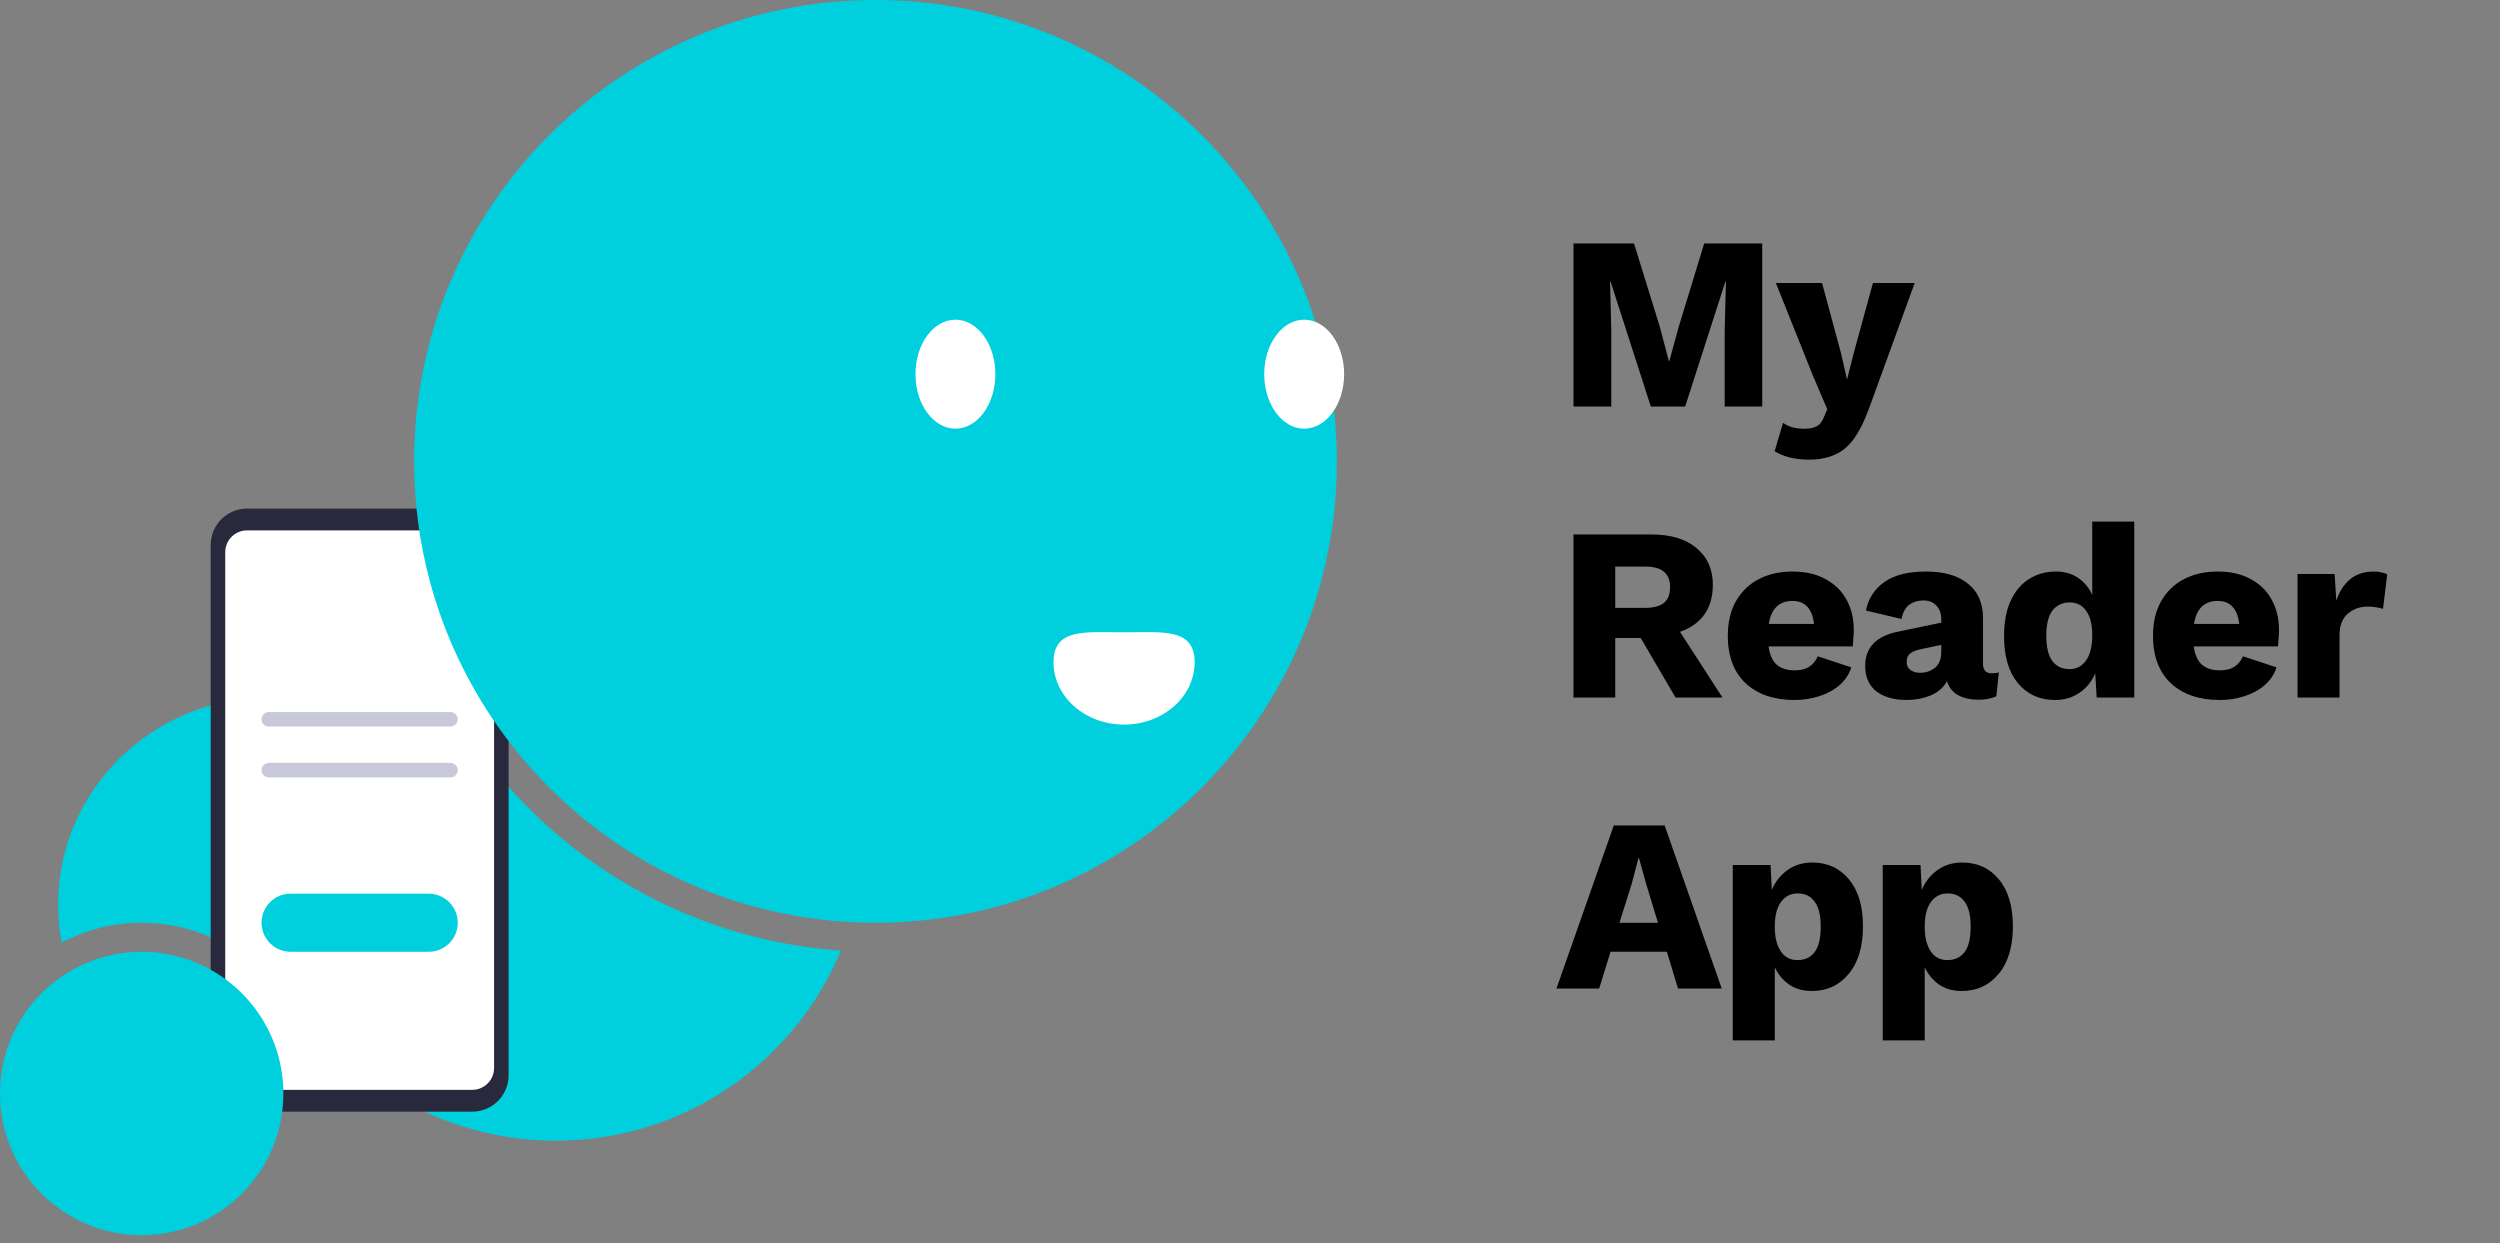 <svg width="189" height="94" viewBox="0 0 189 94" fill="none" xmlns="http://www.w3.org/2000/svg">
<rect x="0" y="0" width="189" height="94" fill="#808080" stroke="none"/>
<path fill-rule="evenodd" clip-rule="evenodd" d="M29.979 42.889C33.459 58.692 47.021 70.714 63.578 71.865C60.061 80.305 51.733 86.237 42.02 86.237C29.127 86.237 18.675 75.785 18.675 62.893C18.675 54.405 23.205 46.975 29.979 42.889Z" fill="#00CFDE"/>
<path fill-rule="evenodd" clip-rule="evenodd" d="M23.577 83.713C30.814 82.237 36.252 75.935 36.252 68.385C36.252 59.74 29.121 52.731 20.323 52.731C11.526 52.731 4.394 59.74 4.394 68.385C4.394 69.368 4.486 70.329 4.662 71.261C6.467 70.302 8.525 69.759 10.711 69.759C17.84 69.759 23.619 75.538 23.619 82.667C23.619 83.019 23.605 83.368 23.577 83.713Z" fill="#00CFDE"/>
<path d="M15.929 41.196C15.929 39.679 17.159 38.45 18.675 38.45H35.703C37.22 38.45 38.45 39.679 38.45 41.196V81.293C38.45 82.81 37.22 84.04 35.703 84.04H18.675C17.159 84.04 15.929 82.81 15.929 81.293V41.196Z" fill="#28293D"/>
<path d="M17.028 41.745C17.028 40.835 17.765 40.097 18.676 40.097H35.703C36.613 40.097 37.351 40.835 37.351 41.745V80.744C37.351 81.654 36.613 82.392 35.703 82.392H18.676C17.765 82.392 17.028 81.654 17.028 80.744V41.745Z" fill="white"/>
<path d="M21.422 82.667C21.422 88.582 16.627 93.378 10.711 93.378C4.795 93.378 0 88.582 0 82.667C0 76.751 4.795 71.956 10.711 71.956C16.627 71.956 21.422 76.751 21.422 82.667Z" fill="#00CFDE"/>
<path d="M101.068 34.879C101.068 54.143 85.452 69.759 66.188 69.759C46.925 69.759 31.309 54.143 31.309 34.879C31.309 15.616 46.925 0 66.188 0C85.452 0 101.068 15.616 101.068 34.879Z" fill="#00CFDE"/>
<path d="M90.315 50.068C90.315 52.67 87.927 54.78 84.981 54.78C82.034 54.78 79.646 52.67 79.646 50.068C79.646 47.466 82.034 47.801 84.981 47.801C87.927 47.801 90.315 47.466 90.315 50.068Z" fill="white"/>
<path d="M75.251 28.288C75.251 30.563 73.899 32.408 72.23 32.408C70.562 32.408 69.209 30.563 69.209 28.288C69.209 26.013 70.562 24.168 72.23 24.168C73.899 24.168 75.251 26.013 75.251 28.288Z" fill="white"/>
<path d="M101.617 28.288C101.617 30.563 100.264 32.408 98.596 32.408C96.927 32.408 95.575 30.563 95.575 28.288C95.575 26.013 96.927 24.168 98.596 24.168C100.264 24.168 101.617 26.013 101.617 28.288Z" fill="white"/>
<path d="M19.774 54.379C19.774 54.075 20.02 53.83 20.323 53.83H34.055C34.359 53.83 34.605 54.075 34.605 54.379C34.605 54.682 34.359 54.928 34.055 54.928H20.323C20.02 54.928 19.774 54.682 19.774 54.379Z" fill="#C7C9D9"/>
<path d="M19.774 58.224C19.774 57.92 20.02 57.675 20.323 57.675H34.055C34.359 57.675 34.605 57.92 34.605 58.224C34.605 58.527 34.359 58.773 34.055 58.773H20.323C20.02 58.773 19.774 58.527 19.774 58.224Z" fill="#C7C9D9"/>
<path d="M19.774 69.759C19.774 68.545 20.758 67.561 21.971 67.561H32.408C33.621 67.561 34.605 68.545 34.605 69.759C34.605 70.972 33.621 71.956 32.408 71.956H21.971C20.758 71.956 19.774 70.972 19.774 69.759Z" fill="#00CFDE"/>
<path d="M133.225 18.406V30.732H130.386V25.073L130.48 21.282H130.442L127.398 30.732H124.802L121.758 21.282H121.721L121.814 25.073V30.732H118.957V18.406H123.532L125.475 24.681L126.166 27.296H126.203L126.913 24.7L128.836 18.406H133.225ZM144.751 21.394L141.352 30.732C141.003 31.716 140.623 32.5 140.213 33.085C139.802 33.683 139.316 34.106 138.756 34.355C138.196 34.617 137.523 34.747 136.739 34.747C136.203 34.747 135.718 34.691 135.282 34.579C134.859 34.467 134.485 34.312 134.162 34.112L134.797 31.965C135.021 32.127 135.257 32.239 135.506 32.301C135.755 32.376 136.073 32.413 136.459 32.413C136.82 32.413 137.112 32.351 137.336 32.226C137.573 32.114 137.76 31.878 137.897 31.516L138.14 30.938L137.056 28.398L134.255 21.394H137.747L139.185 26.717L139.634 28.696L140.156 26.642L141.595 21.394H144.751ZM124.84 40.406C126.309 40.406 127.448 40.748 128.257 41.433C129.079 42.118 129.49 43.039 129.49 44.197C129.49 45.119 129.272 45.878 128.836 46.476C128.413 47.061 127.803 47.49 127.006 47.764L130.218 52.732H126.67L124.037 48.231H122.113V52.732H118.957V40.406H124.84ZM124.391 45.953C125.014 45.953 125.481 45.828 125.792 45.579C126.103 45.33 126.259 44.932 126.259 44.384C126.259 43.351 125.636 42.834 124.391 42.834H122.113V45.953H124.391ZM135.664 52.919C134.108 52.919 132.875 52.495 131.967 51.649C131.07 50.802 130.622 49.607 130.622 48.063C130.622 47.042 130.827 46.171 131.238 45.449C131.661 44.714 132.234 44.16 132.956 43.786C133.691 43.401 134.544 43.208 135.515 43.208C136.498 43.208 137.333 43.401 138.017 43.786C138.715 44.16 139.244 44.683 139.605 45.355C139.966 46.015 140.146 46.775 140.146 47.634C140.146 47.87 140.134 48.1 140.109 48.325C140.097 48.536 140.084 48.717 140.072 48.866H133.703C133.791 49.514 134.002 49.98 134.338 50.267C134.674 50.541 135.116 50.678 135.664 50.678C136.137 50.678 136.511 50.584 136.785 50.398C137.071 50.211 137.283 49.949 137.42 49.613L139.96 50.454C139.785 50.989 139.48 51.443 139.045 51.817C138.621 52.178 138.111 52.452 137.513 52.639C136.928 52.825 136.312 52.919 135.664 52.919ZM135.515 45.43C134.506 45.43 133.909 46.009 133.722 47.167H137.14C137.003 46.009 136.461 45.43 135.515 45.43ZM146.759 46.812C146.759 46.376 146.635 46.034 146.386 45.785C146.149 45.523 145.826 45.392 145.415 45.392C145.004 45.392 144.649 45.498 144.35 45.71C144.064 45.909 143.865 46.27 143.753 46.793L141.063 46.158C141.238 45.262 141.698 44.546 142.445 44.011C143.192 43.475 144.244 43.208 145.602 43.208C146.971 43.208 148.029 43.513 148.776 44.123C149.536 44.72 149.916 45.598 149.916 46.756V50.173C149.916 50.659 150.134 50.902 150.569 50.902C150.793 50.902 150.974 50.877 151.111 50.827L150.924 52.639C150.551 52.813 150.096 52.9 149.561 52.9C148.976 52.9 148.471 52.788 148.048 52.564C147.625 52.327 147.338 51.973 147.189 51.499C146.928 51.985 146.51 52.346 145.938 52.583C145.377 52.807 144.78 52.919 144.145 52.919C143.186 52.919 142.421 52.701 141.848 52.265C141.288 51.817 141.007 51.176 141.007 50.342C141.007 49.669 141.207 49.115 141.605 48.679C142.016 48.231 142.657 47.92 143.529 47.746L146.759 47.073V46.812ZM144.145 50.043C144.145 50.317 144.244 50.522 144.444 50.659C144.643 50.796 144.879 50.864 145.153 50.864C145.577 50.864 145.95 50.74 146.274 50.491C146.598 50.23 146.759 49.825 146.759 49.277V48.754L145.247 49.072C144.873 49.146 144.593 49.258 144.406 49.408C144.232 49.545 144.145 49.756 144.145 50.043ZM155.354 52.919C154.196 52.919 153.262 52.495 152.553 51.649C151.855 50.802 151.507 49.619 151.507 48.1C151.507 47.055 151.669 46.171 151.992 45.449C152.328 44.714 152.789 44.16 153.374 43.786C153.972 43.401 154.657 43.208 155.429 43.208C156.088 43.208 156.649 43.369 157.109 43.693C157.582 44.017 157.937 44.446 158.174 44.982V39.435H161.349V52.732H158.51L158.398 50.902C158.137 51.524 157.738 52.016 157.203 52.377C156.68 52.738 156.064 52.919 155.354 52.919ZM156.456 50.584C156.979 50.584 157.396 50.367 157.707 49.931C158.018 49.495 158.174 48.854 158.174 48.007C158.174 47.223 158.024 46.619 157.726 46.196C157.427 45.76 157.01 45.542 156.474 45.542C155.927 45.542 155.491 45.747 155.167 46.158C154.856 46.557 154.7 47.192 154.7 48.063C154.7 48.935 154.856 49.576 155.167 49.987C155.478 50.385 155.908 50.584 156.456 50.584ZM167.81 52.919C166.253 52.919 165.021 52.495 164.112 51.649C163.215 50.802 162.767 49.607 162.767 48.063C162.767 47.042 162.973 46.171 163.383 45.449C163.807 44.714 164.379 44.16 165.102 43.786C165.836 43.401 166.689 43.208 167.66 43.208C168.644 43.208 169.478 43.401 170.163 43.786C170.86 44.16 171.389 44.683 171.75 45.355C172.111 46.015 172.292 46.775 172.292 47.634C172.292 47.87 172.279 48.1 172.254 48.325C172.242 48.536 172.229 48.717 172.217 48.866H165.849C165.936 49.514 166.147 49.98 166.484 50.267C166.82 50.541 167.262 50.678 167.81 50.678C168.283 50.678 168.656 50.584 168.93 50.398C169.216 50.211 169.428 49.949 169.565 49.613L172.105 50.454C171.931 50.989 171.626 51.443 171.19 51.817C170.767 52.178 170.256 52.452 169.658 52.639C169.073 52.825 168.457 52.919 167.81 52.919ZM167.66 45.43C166.652 45.43 166.054 46.009 165.867 47.167H169.285C169.148 46.009 168.606 45.43 167.66 45.43ZM173.694 52.732V43.394H176.496L176.626 45.411C176.85 44.726 177.193 44.191 177.653 43.805C178.127 43.407 178.73 43.208 179.465 43.208C179.702 43.208 179.901 43.232 180.063 43.282C180.237 43.319 180.374 43.363 180.473 43.413L180.156 46.028C180.032 45.99 179.87 45.953 179.67 45.916C179.484 45.878 179.253 45.859 178.979 45.859C178.407 45.859 177.909 46.04 177.485 46.401C177.075 46.762 176.869 47.304 176.869 48.026V52.732H173.694ZM117.668 74.732L122.001 62.406H125.848L130.162 74.732H126.857L126.016 71.949H121.758L120.899 74.732H117.668ZM123.364 66.795L122.43 69.764H125.344L124.447 66.814L123.906 64.871H123.868L123.364 66.795ZM130.998 78.654V65.394H133.855L133.949 67.281C134.21 66.658 134.602 66.16 135.125 65.786C135.661 65.4 136.289 65.207 137.012 65.207C138.157 65.207 139.078 65.631 139.776 66.477C140.485 67.324 140.84 68.507 140.84 70.026C140.84 71.57 140.479 72.771 139.757 73.63C139.047 74.489 138.12 74.919 136.974 74.919C136.302 74.919 135.729 74.757 135.256 74.433C134.783 74.097 134.422 73.661 134.173 73.126V78.654H130.998ZM135.891 72.584C136.439 72.584 136.868 72.385 137.18 71.987C137.491 71.576 137.647 70.935 137.647 70.063C137.647 69.192 137.491 68.557 137.18 68.158C136.881 67.747 136.458 67.542 135.91 67.542C135.374 67.542 134.951 67.76 134.64 68.196C134.328 68.619 134.173 69.241 134.173 70.063C134.173 70.847 134.322 71.464 134.621 71.912C134.92 72.36 135.343 72.584 135.891 72.584ZM142.333 78.654V65.394H145.191L145.284 67.281C145.545 66.658 145.938 66.16 146.461 65.786C146.996 65.4 147.625 65.207 148.347 65.207C149.492 65.207 150.413 65.631 151.111 66.477C151.82 67.324 152.175 68.507 152.175 70.026C152.175 71.57 151.814 72.771 151.092 73.63C150.382 74.489 149.455 74.919 148.309 74.919C147.637 74.919 147.064 74.757 146.591 74.433C146.118 74.097 145.757 73.661 145.508 73.126V78.654H142.333ZM147.226 72.584C147.774 72.584 148.204 72.385 148.515 71.987C148.826 71.576 148.982 70.935 148.982 70.063C148.982 69.192 148.826 68.557 148.515 68.158C148.216 67.747 147.793 67.542 147.245 67.542C146.71 67.542 146.286 67.76 145.975 68.196C145.664 68.619 145.508 69.241 145.508 70.063C145.508 70.847 145.657 71.464 145.956 71.912C146.255 72.36 146.678 72.584 147.226 72.584Z" fill="black"/>
</svg>
